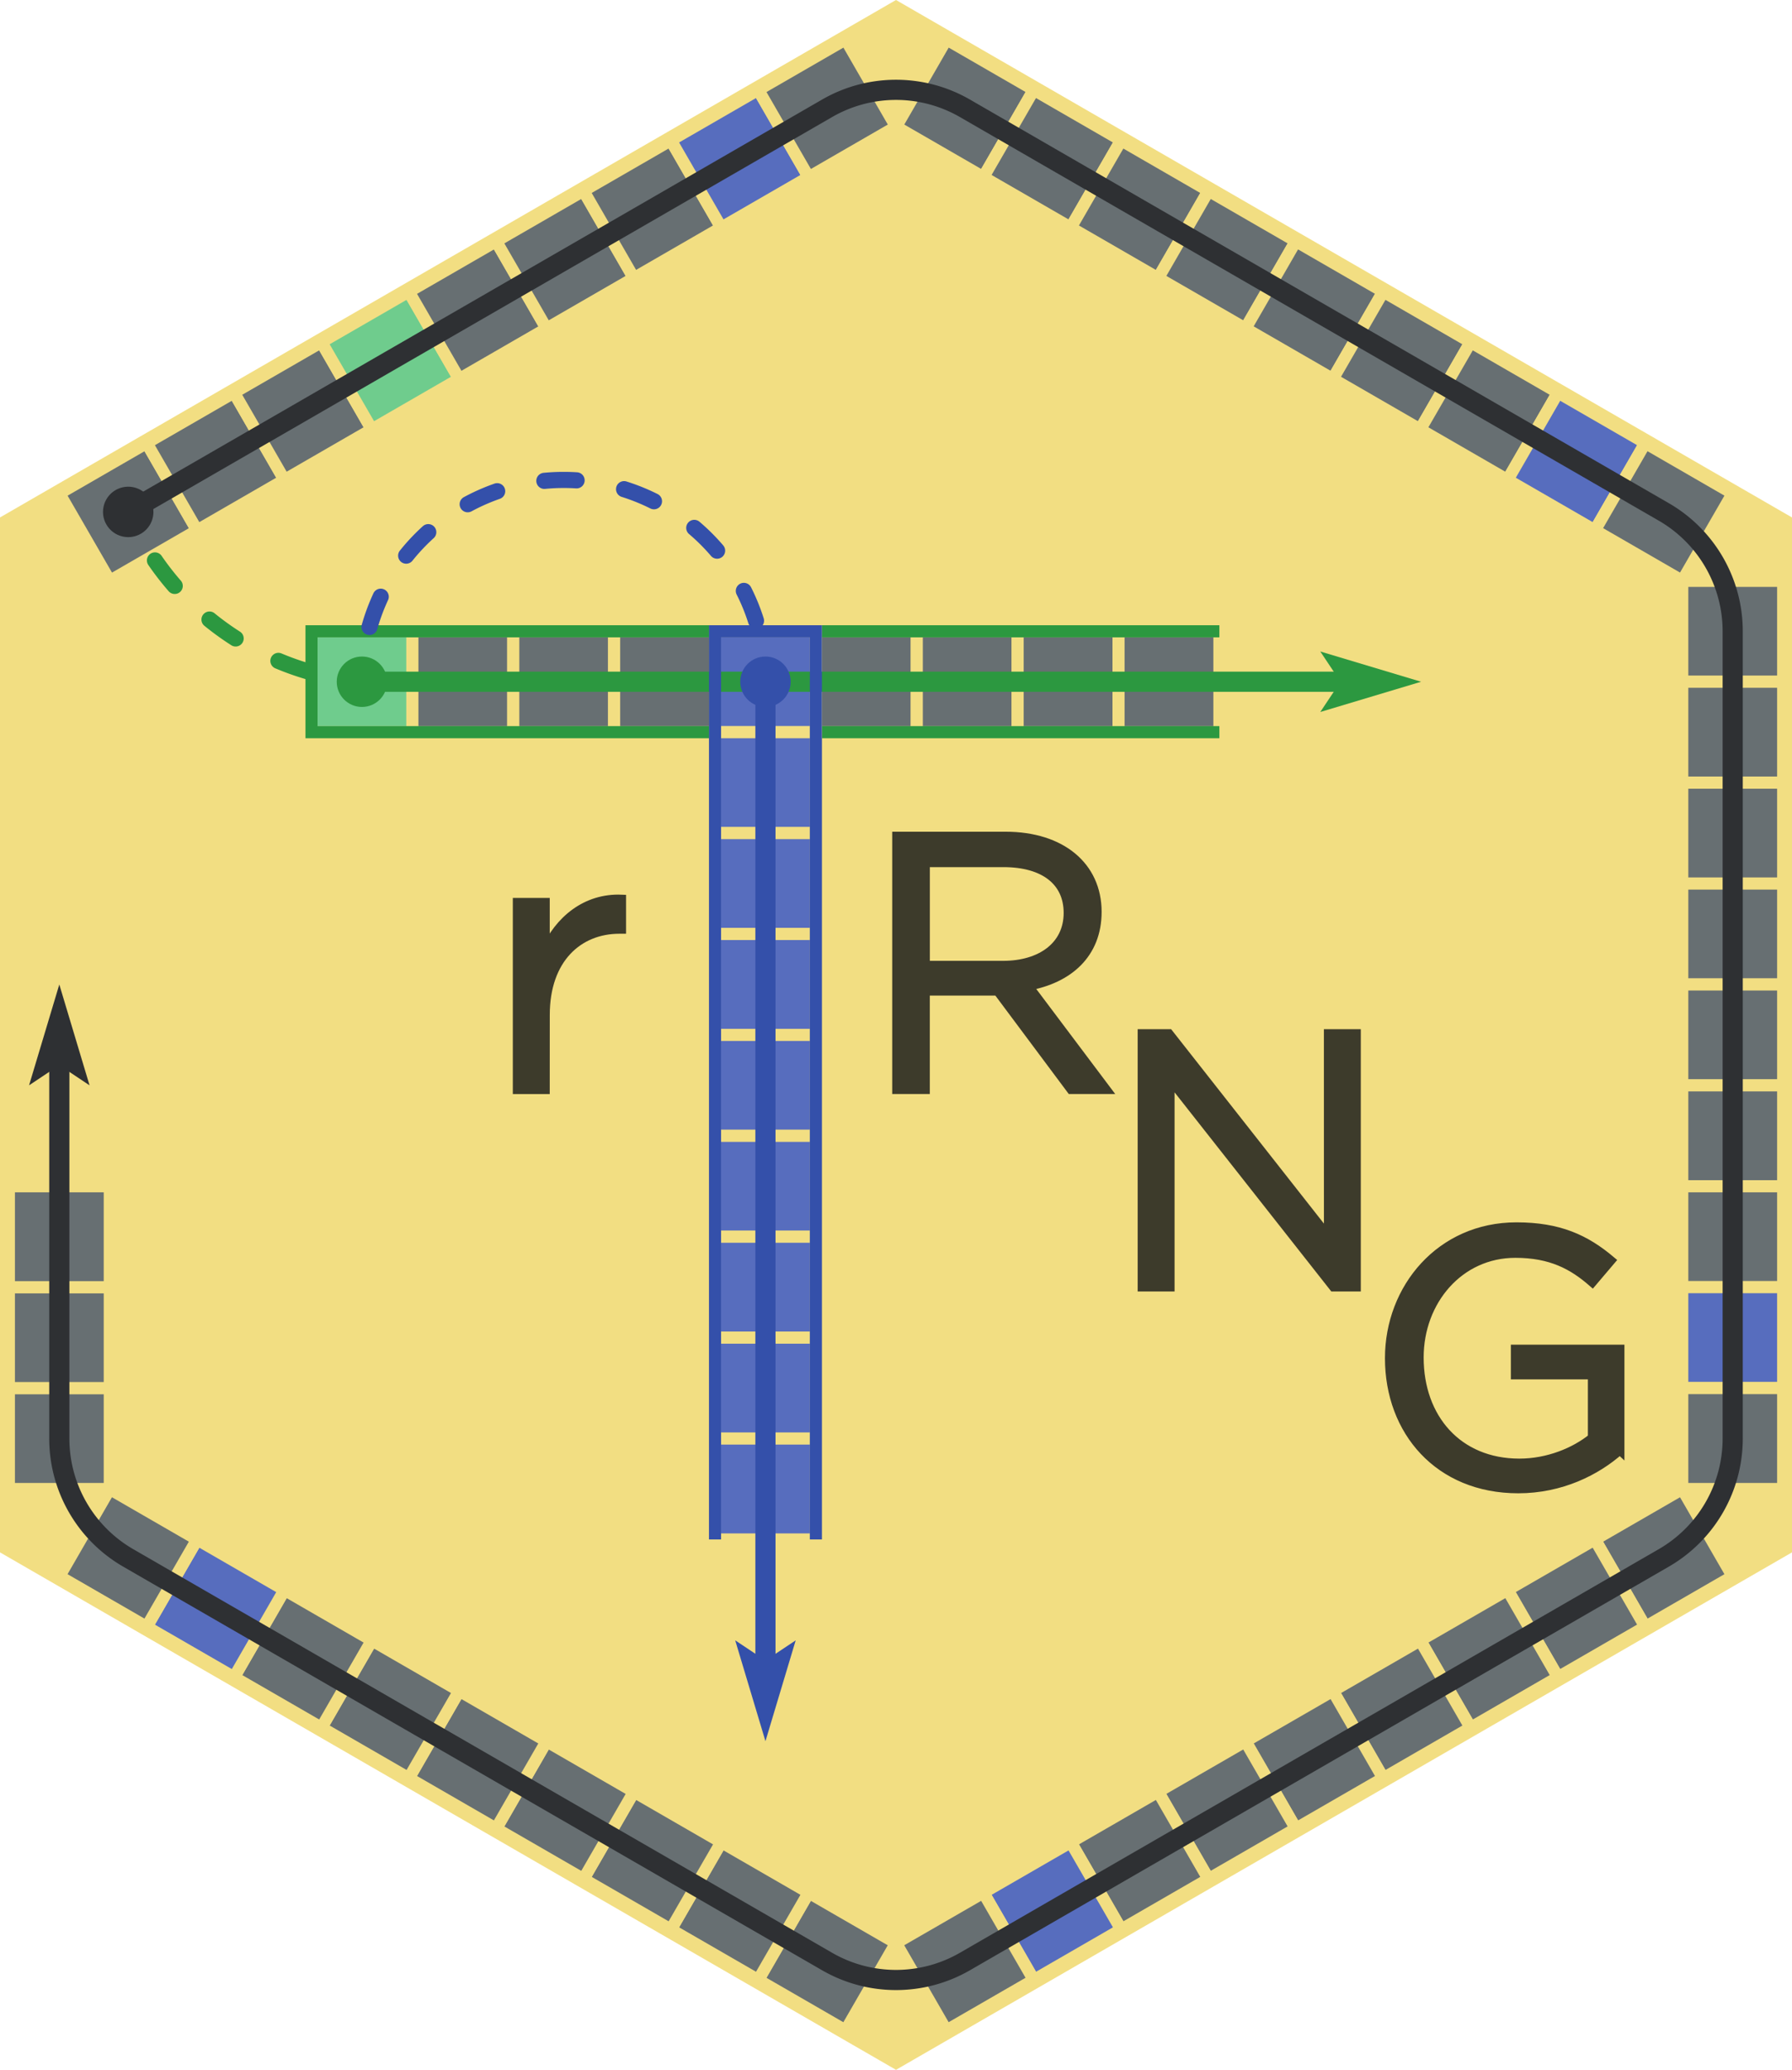 <?xml version="1.0" encoding="UTF-8" standalone="no"?>
<svg
   xmlns:dc="http://purl.org/dc/elements/1.1/"
   xmlns:cc="http://creativecommons.org/ns#"
   xmlns:rdf="http://www.w3.org/1999/02/22-rdf-syntax-ns#"
   xmlns:svg="http://www.w3.org/2000/svg"
   xmlns="http://www.w3.org/2000/svg"
   id="svg105"
   version="1.1"
   viewBox="0 0 43.994 50.8"
   height="50.8mm"
   width="43.994mm"
   preserveAspectRatio="xMidYMid">
  <rect
     fill="none"
     height="100%"
     width="100%"
     id="canvas" />
  <path
     d="M 43.994,12.7 L 43.994,38.1 L 21.997,50.8 L -3.5527136788005e-15,38.1 L 0,12.7 L 21.997,0 Z"
     style="stroke: none; fill:#f2de82; stroke-width:0;"
     id="path-76" />
  <rect
     transform="rotate(-120, 3.148, 12.564)"
     style="fill:#676f72;stroke:#f2de82;fill-opacity:1;stroke-opacity:1;stroke-width:0.297"
     y="11.326"
     x="1.909"
     height="2.477"
     width="2.477"
     id="rect-1" />
  <rect
     transform="rotate(-120, 5.292, 11.326)"
     style="fill:#676f72;stroke:#f2de82;fill-opacity:1;stroke-opacity:1;stroke-width:0.297"
     y="10.088"
     x="4.054"
     height="2.477"
     width="2.477"
     id="rect-2" />
  <rect
     transform="rotate(-120, 7.437, 10.088)"
     style="fill:#676f72;stroke:#f2de82;fill-opacity:1;stroke-opacity:1;stroke-width:0.297"
     y="8.849"
     x="6.199"
     height="2.477"
     width="2.477"
     id="rect-3" />
  <rect
     transform="rotate(-120, 9.582, 8.849)"
     style="fill:#6fcc8d;stroke:#f2de82;fill-opacity:1;stroke-opacity:1;stroke-width:0.297"
     y="7.611"
     x="8.344"
     height="2.477"
     width="2.477"
     id="rect-4" />
  <rect
     transform="rotate(-120, 11.727, 7.611)"
     style="fill:#676f72;stroke:#f2de82;fill-opacity:1;stroke-opacity:1;stroke-width:0.297"
     y="6.373"
     x="10.488"
     height="2.477"
     width="2.477"
     id="rect-5" />
  <rect
     transform="rotate(-120, 13.871, 6.373)"
     style="fill:#676f72;stroke:#f2de82;fill-opacity:1;stroke-opacity:1;stroke-width:0.297"
     y="5.135"
     x="12.633"
     height="2.477"
     width="2.477"
     id="rect-6" />
  <rect
     transform="rotate(-120, 16.016, 5.135)"
     style="fill:#676f72;stroke:#f2de82;fill-opacity:1;stroke-opacity:1;stroke-width:0.297"
     y="3.896"
     x="14.778"
     height="2.477"
     width="2.477"
     id="rect-7" />
  <rect
     transform="rotate(-120, 18.161, 3.896)"
     style="fill:#576dbe;stroke:#f2de82;fill-opacity:1;stroke-opacity:1;stroke-width:0.297"
     y="2.658"
     x="16.923"
     height="2.477"
     width="2.477"
     id="rect-8" />
  <rect
     transform="rotate(-120, 20.306, 2.658)"
     style="fill:#676f72;stroke:#f2de82;fill-opacity:1;stroke-opacity:1;stroke-width:0.297"
     y="1.42"
     x="19.067"
     height="2.477"
     width="2.477"
     id="rect-9" />
  <rect
     transform="rotate(-150, 23.689, 2.658)"
     style="fill:#676f72;stroke:#f2de82;fill-opacity:1;stroke-opacity:1;stroke-width:0.297"
     y="1.42"
     x="22.45"
     height="2.477"
     width="2.477"
     id="rect-10" />
  <rect
     transform="rotate(-150, 25.833, 3.896)"
     style="fill:#676f72;stroke:#f2de82;fill-opacity:1;stroke-opacity:1;stroke-width:0.297"
     y="2.658"
     x="24.595"
     height="2.477"
     width="2.477"
     id="rect-11" />
  <rect
     transform="rotate(-150, 27.978, 5.135)"
     style="fill:#676f72;stroke:#f2de82;fill-opacity:1;stroke-opacity:1;stroke-width:0.297"
     y="3.896"
     x="26.74"
     height="2.477"
     width="2.477"
     id="rect-12" />
  <rect
     transform="rotate(-150, 30.123, 6.373)"
     style="fill:#676f72;stroke:#f2de82;fill-opacity:1;stroke-opacity:1;stroke-width:0.297"
     y="5.135"
     x="28.884"
     height="2.477"
     width="2.477"
     id="rect-13" />
  <rect
     transform="rotate(-150, 32.267, 7.611)"
     style="fill:#676f72;stroke:#f2de82;fill-opacity:1;stroke-opacity:1;stroke-width:0.297"
     y="6.373"
     x="31.029"
     height="2.477"
     width="2.477"
     id="rect-14" />
  <rect
     transform="rotate(-150, 34.412, 8.849)"
     style="fill:#676f72;stroke:#f2de82;fill-opacity:1;stroke-opacity:1;stroke-width:0.297"
     y="7.611"
     x="33.174"
     height="2.477"
     width="2.477"
     id="rect-15" />
  <rect
     transform="rotate(-150, 36.557, 10.088)"
     style="fill:#676f72;stroke:#f2de82;fill-opacity:1;stroke-opacity:1;stroke-width:0.297"
     y="8.849"
     x="35.319"
     height="2.477"
     width="2.477"
     id="rect-16" />
  <rect
     transform="rotate(-150, 38.702, 11.326)"
     style="fill:#576dbe;stroke:#f2de82;fill-opacity:1;stroke-opacity:1;stroke-width:0.297"
     y="10.088"
     x="37.463"
     height="2.477"
     width="2.477"
     id="rect-17" />
  <rect
     transform="rotate(-150, 40.846, 12.564)"
     style="fill:#676f72;stroke:#f2de82;fill-opacity:1;stroke-opacity:1;stroke-width:0.297"
     y="11.326"
     x="39.608"
     height="2.477"
     width="2.477"
     id="rect-18" />
  <rect
     transform="rotate(0, 42.538, 15.494)"
     style="fill:#676f72;stroke:#f2de82;fill-opacity:1;stroke-opacity:1;stroke-width:0.297"
     y="14.256"
     x="41.3"
     height="2.477"
     width="2.477"
     id="rect-19" />
  <rect
     transform="rotate(0, 42.538, 17.97)"
     style="fill:#676f72;stroke:#f2de82;fill-opacity:1;stroke-opacity:1;stroke-width:0.297"
     y="16.732"
     x="41.3"
     height="2.477"
     width="2.477"
     id="rect-20" />
  <rect
     transform="rotate(0, 42.538, 20.447)"
     style="fill:#676f72;stroke:#f2de82;fill-opacity:1;stroke-opacity:1;stroke-width:0.297"
     y="19.209"
     x="41.3"
     height="2.477"
     width="2.477"
     id="rect-21" />
  <rect
     transform="rotate(0, 42.538, 22.923)"
     style="fill:#676f72;stroke:#f2de82;fill-opacity:1;stroke-opacity:1;stroke-width:0.297"
     y="21.685"
     x="41.3"
     height="2.477"
     width="2.477"
     id="rect-22" />
  <rect
     transform="rotate(0, 42.538, 25.4)"
     style="fill:#676f72;stroke:#f2de82;fill-opacity:1;stroke-opacity:1;stroke-width:0.297"
     y="24.162"
     x="41.3"
     height="2.477"
     width="2.477"
     id="rect-23" />
  <rect
     transform="rotate(0, 42.538, 27.877)"
     style="fill:#676f72;stroke:#f2de82;fill-opacity:1;stroke-opacity:1;stroke-width:0.297"
     y="26.638"
     x="41.3"
     height="2.477"
     width="2.477"
     id="rect-24" />
  <rect
     transform="rotate(0, 42.538, 30.353)"
     style="fill:#676f72;stroke:#f2de82;fill-opacity:1;stroke-opacity:1;stroke-width:0.297"
     y="29.115"
     x="41.3"
     height="2.477"
     width="2.477"
     id="rect-25" />
  <rect
     transform="rotate(0, 42.538, 32.83)"
     style="fill:#576dbe;stroke:#f2de82;fill-opacity:1;stroke-opacity:1;stroke-width:0.297"
     y="31.591"
     x="41.3"
     height="2.477"
     width="2.477"
     id="rect-26" />
  <rect
     transform="rotate(0, 42.538, 35.306)"
     style="fill:#676f72;stroke:#f2de82;fill-opacity:1;stroke-opacity:1;stroke-width:0.297"
     y="34.068"
     x="41.3"
     height="2.477"
     width="2.477"
     id="rect-27" />
  <rect
     transform="rotate(60, 40.846, 38.236)"
     style="fill:#676f72;stroke:#f2de82;fill-opacity:1;stroke-opacity:1;stroke-width:0.297"
     y="36.998"
     x="39.608"
     height="2.477"
     width="2.477"
     id="rect-28" />
  <rect
     transform="rotate(60, 38.702, 39.474)"
     style="fill:#676f72;stroke:#f2de82;fill-opacity:1;stroke-opacity:1;stroke-width:0.297"
     y="38.236"
     x="37.463"
     height="2.477"
     width="2.477"
     id="rect-29" />
  <rect
     transform="rotate(60, 36.557, 40.712)"
     style="fill:#676f72;stroke:#f2de82;fill-opacity:1;stroke-opacity:1;stroke-width:0.297"
     y="39.474"
     x="35.319"
     height="2.477"
     width="2.477"
     id="rect-30" />
  <rect
     transform="rotate(60, 34.412, 41.951)"
     style="fill:#676f72;stroke:#f2de82;fill-opacity:1;stroke-opacity:1;stroke-width:0.297"
     y="40.712"
     x="33.174"
     height="2.477"
     width="2.477"
     id="rect-31" />
  <rect
     transform="rotate(60, 32.267, 43.189)"
     style="fill:#676f72;stroke:#f2de82;fill-opacity:1;stroke-opacity:1;stroke-width:0.297"
     y="41.951"
     x="31.029"
     height="2.477"
     width="2.477"
     id="rect-32" />
  <rect
     transform="rotate(60, 30.123, 44.427)"
     style="fill:#676f72;stroke:#f2de82;fill-opacity:1;stroke-opacity:1;stroke-width:0.297"
     y="43.189"
     x="28.884"
     height="2.477"
     width="2.477"
     id="rect-33" />
  <rect
     transform="rotate(60, 27.978, 45.665)"
     style="fill:#676f72;stroke:#f2de82;fill-opacity:1;stroke-opacity:1;stroke-width:0.297"
     y="44.427"
     x="26.74"
     height="2.477"
     width="2.477"
     id="rect-34" />
  <rect
     transform="rotate(60, 25.833, 46.904)"
     style="fill:#576dbe;stroke:#f2de82;fill-opacity:1;stroke-opacity:1;stroke-width:0.297"
     y="45.665"
     x="24.595"
     height="2.477"
     width="2.477"
     id="rect-35" />
  <rect
     transform="rotate(60, 23.689, 48.142)"
     style="fill:#676f72;stroke:#f2de82;fill-opacity:1;stroke-opacity:1;stroke-width:0.297"
     y="46.904"
     x="22.45"
     height="2.477"
     width="2.477"
     id="rect-36" />
  <rect
     transform="rotate(30, 20.306, 48.142)"
     style="fill:#676f72;stroke:#f2de82;fill-opacity:1;stroke-opacity:1;stroke-width:0.297"
     y="46.904"
     x="19.067"
     height="2.477"
     width="2.477"
     id="rect-37" />
  <rect
     transform="rotate(30, 18.161, 46.904)"
     style="fill:#676f72;stroke:#f2de82;fill-opacity:1;stroke-opacity:1;stroke-width:0.297"
     y="45.665"
     x="16.923"
     height="2.477"
     width="2.477"
     id="rect-38" />
  <rect
     transform="rotate(30, 16.016, 45.665)"
     style="fill:#676f72;stroke:#f2de82;fill-opacity:1;stroke-opacity:1;stroke-width:0.297"
     y="44.427"
     x="14.778"
     height="2.477"
     width="2.477"
     id="rect-39" />
  <rect
     transform="rotate(30, 13.871, 44.427)"
     style="fill:#676f72;stroke:#f2de82;fill-opacity:1;stroke-opacity:1;stroke-width:0.297"
     y="43.189"
     x="12.633"
     height="2.477"
     width="2.477"
     id="rect-40" />
  <rect
     transform="rotate(30, 11.727, 43.189)"
     style="fill:#676f72;stroke:#f2de82;fill-opacity:1;stroke-opacity:1;stroke-width:0.297"
     y="41.951"
     x="10.488"
     height="2.477"
     width="2.477"
     id="rect-41" />
  <rect
     transform="rotate(30, 9.582, 41.951)"
     style="fill:#676f72;stroke:#f2de82;fill-opacity:1;stroke-opacity:1;stroke-width:0.297"
     y="40.712"
     x="8.344"
     height="2.477"
     width="2.477"
     id="rect-42" />
  <rect
     transform="rotate(30, 7.437, 40.712)"
     style="fill:#676f72;stroke:#f2de82;fill-opacity:1;stroke-opacity:1;stroke-width:0.297"
     y="39.474"
     x="6.199"
     height="2.477"
     width="2.477"
     id="rect-43" />
  <rect
     transform="rotate(30, 5.292, 39.474)"
     style="fill:#576dbe;stroke:#f2de82;fill-opacity:1;stroke-opacity:1;stroke-width:0.297"
     y="38.236"
     x="4.054"
     height="2.477"
     width="2.477"
     id="rect-44" />
  <rect
     transform="rotate(30, 3.148, 38.236)"
     style="fill:#676f72;stroke:#f2de82;fill-opacity:1;stroke-opacity:1;stroke-width:0.297"
     y="36.998"
     x="1.909"
     height="2.477"
     width="2.477"
     id="rect-45" />
  <rect
     transform="rotate(0, 1.456, 35.306)"
     style="fill:#676f72;stroke:#f2de82;fill-opacity:1;stroke-opacity:1;stroke-width:0.297"
     y="34.068"
     x="0.218"
     height="2.477"
     width="2.477"
     id="rect-46" />
  <rect
     transform="rotate(0, 1.456, 32.83)"
     style="fill:#676f72;stroke:#f2de82;fill-opacity:1;stroke-opacity:1;stroke-width:0.297"
     y="31.591"
     x="0.218"
     height="2.477"
     width="2.477"
     id="rect-47" />
  <rect
     transform="rotate(0, 1.456, 30.353)"
     style="fill:#676f72;stroke:#f2de82;fill-opacity:1;stroke-opacity:1;stroke-width:0.297"
     y="29.115"
     x="0.218"
     height="2.477"
     width="2.477"
     id="rect-48" />
  <rect
     transform="rotate(0, 8.886, 16.732)"
     style="fill:#6fcc8d;stroke:#f2de82;fill-opacity:1;stroke-opacity:1;stroke-width:0.297"
     y="15.494"
     x="7.648"
     height="2.477"
     width="2.477"
     id="rect-50" />
  <rect
     transform="rotate(0, 11.362, 16.732)"
     style="fill:#676f72;stroke:#f2de82;fill-opacity:1;stroke-opacity:1;stroke-width:0.297"
     y="15.494"
     x="10.124"
     height="2.477"
     width="2.477"
     id="rect-51" />
  <rect
     transform="rotate(0, 13.839, 16.732)"
     style="fill:#676f72;stroke:#f2de82;fill-opacity:1;stroke-opacity:1;stroke-width:0.297"
     y="15.494"
     x="12.601"
     height="2.477"
     width="2.477"
     id="rect-52" />
  <rect
     transform="rotate(0, 16.315, 16.732)"
     style="fill:#676f72;stroke:#f2de82;fill-opacity:1;stroke-opacity:1;stroke-width:0.297"
     y="15.494"
     x="15.077"
     height="2.477"
     width="2.477"
     id="rect-53" />
  <rect
     transform="rotate(0, 18.792, 16.732)"
     style="fill:#576dbe;stroke:#f2de82;fill-opacity:1;stroke-opacity:1;stroke-width:0.297"
     y="15.494"
     x="17.554"
     height="2.477"
     width="2.477"
     id="rect-54" />
  <rect
     transform="rotate(0, 21.268, 16.732)"
     style="fill:#676f72;stroke:#f2de82;fill-opacity:1;stroke-opacity:1;stroke-width:0.297"
     y="15.494"
     x="20.03"
     height="2.477"
     width="2.477"
     id="rect-55" />
  <rect
     transform="rotate(0, 23.745, 16.732)"
     style="fill:#676f72;stroke:#f2de82;fill-opacity:1;stroke-opacity:1;stroke-width:0.297"
     y="15.494"
     x="22.507"
     height="2.477"
     width="2.477"
     id="rect-56" />
  <rect
     transform="rotate(0, 26.221, 16.732)"
     style="fill:#676f72;stroke:#f2de82;fill-opacity:1;stroke-opacity:1;stroke-width:0.297"
     y="15.494"
     x="24.983"
     height="2.477"
     width="2.477"
     id="rect-57" />
  <rect
     transform="rotate(0, 28.698, 16.732)"
     style="fill:#676f72;stroke:#f2de82;fill-opacity:1;stroke-opacity:1;stroke-width:0.297"
     y="15.494"
     x="27.46"
     height="2.477"
     width="2.477"
     id="rect-58" />
  <path
     d="M 29.936,15.494 L 7.648,15.494 L 7.648,17.97 L 29.936,17.97"
     style="stroke: #2c9840; fill:none; stroke-width:0.297;"
     id="path-59" />
  <rect
     transform="rotate(0, 18.792, 16.732)"
     style="fill:#576dbe;stroke:#f2de82;fill-opacity:1;stroke-opacity:1;stroke-width:0.297"
     y="15.494"
     x="17.554"
     height="2.477"
     width="2.477"
     id="rect-60" />
  <rect
     transform="rotate(0, 18.792, 19.209)"
     style="fill:#576dbe;stroke:#f2de82;fill-opacity:1;stroke-opacity:1;stroke-width:0.297"
     y="17.97"
     x="17.554"
     height="2.477"
     width="2.477"
     id="rect-61" />
  <rect
     transform="rotate(0, 18.792, 21.685)"
     style="fill:#576dbe;stroke:#f2de82;fill-opacity:1;stroke-opacity:1;stroke-width:0.297"
     y="20.447"
     x="17.554"
     height="2.477"
     width="2.477"
     id="rect-62" />
  <rect
     transform="rotate(0, 18.792, 24.162)"
     style="fill:#576dbe;stroke:#f2de82;fill-opacity:1;stroke-opacity:1;stroke-width:0.297"
     y="22.923"
     x="17.554"
     height="2.477"
     width="2.477"
     id="rect-63" />
  <rect
     transform="rotate(0, 18.792, 26.638)"
     style="fill:#576dbe;stroke:#f2de82;fill-opacity:1;stroke-opacity:1;stroke-width:0.297"
     y="25.4"
     x="17.554"
     height="2.477"
     width="2.477"
     id="rect-64" />
  <rect
     transform="rotate(0, 18.792, 29.115)"
     style="fill:#576dbe;stroke:#f2de82;fill-opacity:1;stroke-opacity:1;stroke-width:0.297"
     y="27.877"
     x="17.554"
     height="2.477"
     width="2.477"
     id="rect-65" />
  <rect
     transform="rotate(0, 18.792, 31.591)"
     style="fill:#576dbe;stroke:#f2de82;fill-opacity:1;stroke-opacity:1;stroke-width:0.297"
     y="30.353"
     x="17.554"
     height="2.477"
     width="2.477"
     id="rect-66" />
  <rect
     transform="rotate(0, 18.792, 34.068)"
     style="fill:#576dbe;stroke:#f2de82;fill-opacity:1;stroke-opacity:1;stroke-width:0.297"
     y="32.83"
     x="17.554"
     height="2.477"
     width="2.477"
     id="rect-67" />
  <rect
     transform="rotate(0, 18.792, 36.544)"
     style="fill:#576dbe;stroke:#f2de82;fill-opacity:1;stroke-opacity:1;stroke-width:0.297"
     y="35.306"
     x="17.554"
     height="2.477"
     width="2.477"
     id="rect-68" />
  <path
     style="stroke:#2c9840; fill:none; stroke-width:0.396;     stroke-dasharray:0.792,1.189; stroke-dashoffset:0.619; stroke-linecap:round;"
     d="M3.148,12.564 A6.934,6.934 0 0,0 8.886,16.732"
     id="path-77" />
  <path
     style="stroke:#3450aa; fill:none; stroke-width:0.396;     stroke-dasharray:0.792,1.189; stroke-dashoffset:0.619; stroke-linecap:round;"
     d="M8.886,16.732 A4.953,4.953 0 0,1 18.792,16.732"
     id="path-78" />
  <defs
     id="defs79">
    <marker
       markerUnits="strokeWidth"
       orient="auto"
       refY="1.5"
       refX="2.5"
       markerHeight="3"
       markerWidth="5"
       id="arrow-49">
      <path
         id="path73"
         style="fill: #2e3033;"
         d="M0,0 l5,1.5 l-5,1.5 l1,-1.5 Z" />
    </marker>
    <marker
       markerUnits="strokeWidth"
       orient="auto"
       refY="1.25"
       refX="1.25"
       markerHeight="2.5"
       markerWidth="2.5"
       id="circle-49">
      <circle
         id="circle76"
         style="fill: #2e3033"
         r="1.25"
         cy="1.25"
         cx="1.25" />
    </marker>
  </defs>
  <path
     d="M 3.148,12.564 L 5.292,11.326 L 7.437,10.088 L 9.582,8.849 L 11.727,7.611 L 13.871,6.373 L 16.016,5.135 L 18.161,3.896 L 20.306,2.658 A 3.383,3.383 0 0,1 23.689,2.658 L 25.833,3.896 L 27.978,5.135 L 30.123,6.373 L 32.267,7.611 L 34.412,8.849 L 36.557,10.088 L 38.702,11.326 L 40.846,12.564 A 3.383,3.383 0 0,1 42.538,15.494 L 42.538,17.97 L 42.538,20.447 L 42.538,22.923 L 42.538,25.4 L 42.538,27.877 L 42.538,30.353 L 42.538,32.83 L 42.538,35.306 A 3.383,3.383 0 0,1 40.846,38.236 L 38.702,39.474 L 36.557,40.712 L 34.412,41.951 L 32.267,43.189 L 30.123,44.427 L 27.978,45.665 L 25.833,46.904 L 23.689,48.142 A 3.383,3.383 0 0,1 20.306,48.142 L 18.161,46.904 L 16.016,45.665 L 13.871,44.427 L 11.727,43.189 L 9.582,41.951 L 7.437,40.712 L 5.292,39.474 L 3.148,38.236 A 3.383,3.383 0 0,1 1.456,35.306 L 1.456,32.83 L 1.456,30.353 L 1.456,27.877 L 1.456,25.4"
     style="stroke: #2e3033; fill:none; stroke-width:0.495;     marker-start: url(#circle-49);     marker-end: url(#arrow-49)"
     id="path-49" />
  <defs
     id="defs88">
    <marker
       markerUnits="strokeWidth"
       orient="auto"
       refY="1.5"
       refX="2.5"
       markerHeight="3"
       markerWidth="5"
       id="arrow-69">
      <path
         id="path82"
         style="fill: #2c9840;"
         d="M0,0 l5,1.5 l-5,1.5 l1,-1.5 Z" />
    </marker>
    <marker
       markerUnits="strokeWidth"
       orient="auto"
       refY="1.25"
       refX="1.25"
       markerHeight="2.5"
       markerWidth="2.5"
       id="circle-69">
      <circle
         id="circle85"
         style="fill: #2c9840"
         r="1.25"
         cy="1.25"
         cx="1.25" />
    </marker>
  </defs>
  <path
     d="M 8.886,16.732 L 11.362,16.732 L 13.839,16.732 L 16.315,16.732 L 18.792,16.732 L 21.268,16.732 L 23.745,16.732 L 26.221,16.732 L 28.698,16.732 L 31.174,16.732 L 33.651,16.732"
     style="stroke: #2c9840; fill:none; stroke-width:0.495;     marker-start: url(#circle-69);     marker-end: url(#arrow-69)"
     id="path-69" />
  <defs
     id="defs97">
    <marker
       markerUnits="strokeWidth"
       orient="auto"
       refY="1.5"
       refX="2.5"
       markerHeight="3"
       markerWidth="5"
       id="arrow-70">
      <path
         id="path91"
         style="fill: #3450aa;"
         d="M0,0 l5,1.5 l-5,1.5 l1,-1.5 Z" />
    </marker>
    <marker
       markerUnits="strokeWidth"
       orient="auto"
       refY="1.25"
       refX="1.25"
       markerHeight="2.5"
       markerWidth="2.5"
       id="circle-70">
      <circle
         id="circle94"
         style="fill: #3450aa"
         r="1.25"
         cy="1.25"
         cx="1.25" />
    </marker>
  </defs>
  <path
     d="M 18.792,16.732 L 18.792,19.209 L 18.792,21.685 L 18.792,24.162 L 18.792,26.638 L 18.792,29.115 L 18.792,31.591 L 18.792,34.068 L 18.792,36.544 L 18.792,39.021 L 18.792,41.497"
     style="stroke: #3450aa; fill:none; stroke-width:0.495;     marker-start: url(#circle-70);     marker-end: url(#arrow-70)"
     id="path-70" />
  <path
     d="M 20.03,37.783 L 20.03,15.494 L 17.554,15.494 L 17.554,37.783"
     style="stroke: #3450aa; fill:none; stroke-width:0.297;"
     id="path-71" />
  <g
     id="text-72"
     style="font-style:normal;font-variant:normal;font-weight:normal;font-size:8.879px;font-family:GothamBook;letter-spacing:0px;word-spacing:0px;text-anchor:middle;fill:#3d3b2b;fill-opacity:1;stroke:#3d3b2b;stroke-width:0.222"
     aria-label="r">
    <path
       id="path111"
       style="font-style:normal;font-variant:normal;font-weight:normal;font-size:8.879px;font-family:GothamBook;letter-spacing:0px;word-spacing:0px;text-anchor:middle;fill:#3d3b2b;fill-opacity:1;stroke:#3d3b2b;stroke-width:0.222"
       d="m 13.386,24.91 c 0,-1.385 0.817,-2.104 1.82,-2.104 h 0.053 v -0.737 c -0.87,-0.036 -1.536,0.515 -1.874,1.279 v -1.199 h -0.684 v 4.591 h 0.684 z" />
  </g>
  <g
     id="text-73"
     style="font-style:normal;font-variant:normal;font-weight:normal;font-size:8.879px;font-family:GothamBook;letter-spacing:0px;word-spacing:0px;text-anchor:middle;fill:#3d3b2b;fill-opacity:1;stroke:#3d3b2b;stroke-width:0.222"
     aria-label="R">
    <path
       id="path114"
       style="font-style:normal;font-variant:normal;font-weight:normal;font-size:8.879px;font-family:GothamBook;letter-spacing:0px;word-spacing:0px;text-anchor:middle;fill:#3d3b2b;fill-opacity:1;stroke:#3d3b2b;stroke-width:0.222"
       d="m 27.156,26.739 -1.909,-2.539 c 0.977,-0.178 1.687,-0.781 1.687,-1.82 0,-1.119 -0.879,-1.856 -2.246,-1.856 h -2.673 v 6.215 h 0.701 v -2.415 h 1.776 l 1.802,2.415 z m -0.932,-4.333 c 0,0.808 -0.666,1.287 -1.598,1.287 h -1.909 v -2.522 h 1.918 c 1.003,0 1.589,0.462 1.589,1.234 z" />
  </g>
  <g
     id="text-74"
     style="font-style:normal;font-variant:normal;font-weight:normal;font-size:8.879px;font-family:GothamBook;letter-spacing:0px;word-spacing:0px;text-anchor:middle;fill:#3d3b2b;fill-opacity:1;stroke:#3d3b2b;stroke-width:0.222"
     aria-label="N">
    <path
       id="path117"
       style="font-style:normal;font-variant:normal;font-weight:normal;font-size:8.879px;font-family:GothamBook;letter-spacing:0px;word-spacing:0px;text-anchor:middle;fill:#3d3b2b;fill-opacity:1;stroke:#3d3b2b;stroke-width:0.222"
       d="m 32.614,30.352 -3.916,-4.981 h -0.657 v 6.215 h 0.684 v -5.097 l 4.013,5.097 h 0.559 v -6.215 h -0.684 z" />
  </g>
  <g
     id="text-75"
     style="font-style:normal;font-variant:normal;font-weight:normal;font-size:8.879px;font-family:GothamBook;letter-spacing:0px;word-spacing:0px;text-anchor:middle;fill:#3d3b2b;fill-opacity:1;stroke:#3d3b2b;stroke-width:0.222"
     aria-label="G">
    <path
       id="path120"
       style="font-style:normal;font-variant:normal;font-weight:normal;font-size:8.879px;font-family:GothamBook;letter-spacing:0px;word-spacing:0px;text-anchor:middle;fill:#3d3b2b;fill-opacity:1;stroke:#3d3b2b;stroke-width:0.222"
       d="M 39.769,35.59 V 33.113 H 37.203 v 0.63 h 1.891 v 1.545 c -0.426,0.346 -1.083,0.622 -1.794,0.622 -1.509,0 -2.46,-1.101 -2.46,-2.593 0,-1.394 0.986,-2.557 2.362,-2.557 0.879,0 1.412,0.293 1.891,0.71 l 0.453,-0.533 c -0.622,-0.524 -1.27,-0.826 -2.317,-0.826 -1.865,0 -3.117,1.509 -3.117,3.223 0,1.785 1.208,3.205 3.161,3.205 1.048,0 1.918,-0.435 2.495,-0.95 z" />
  </g>
</svg>

